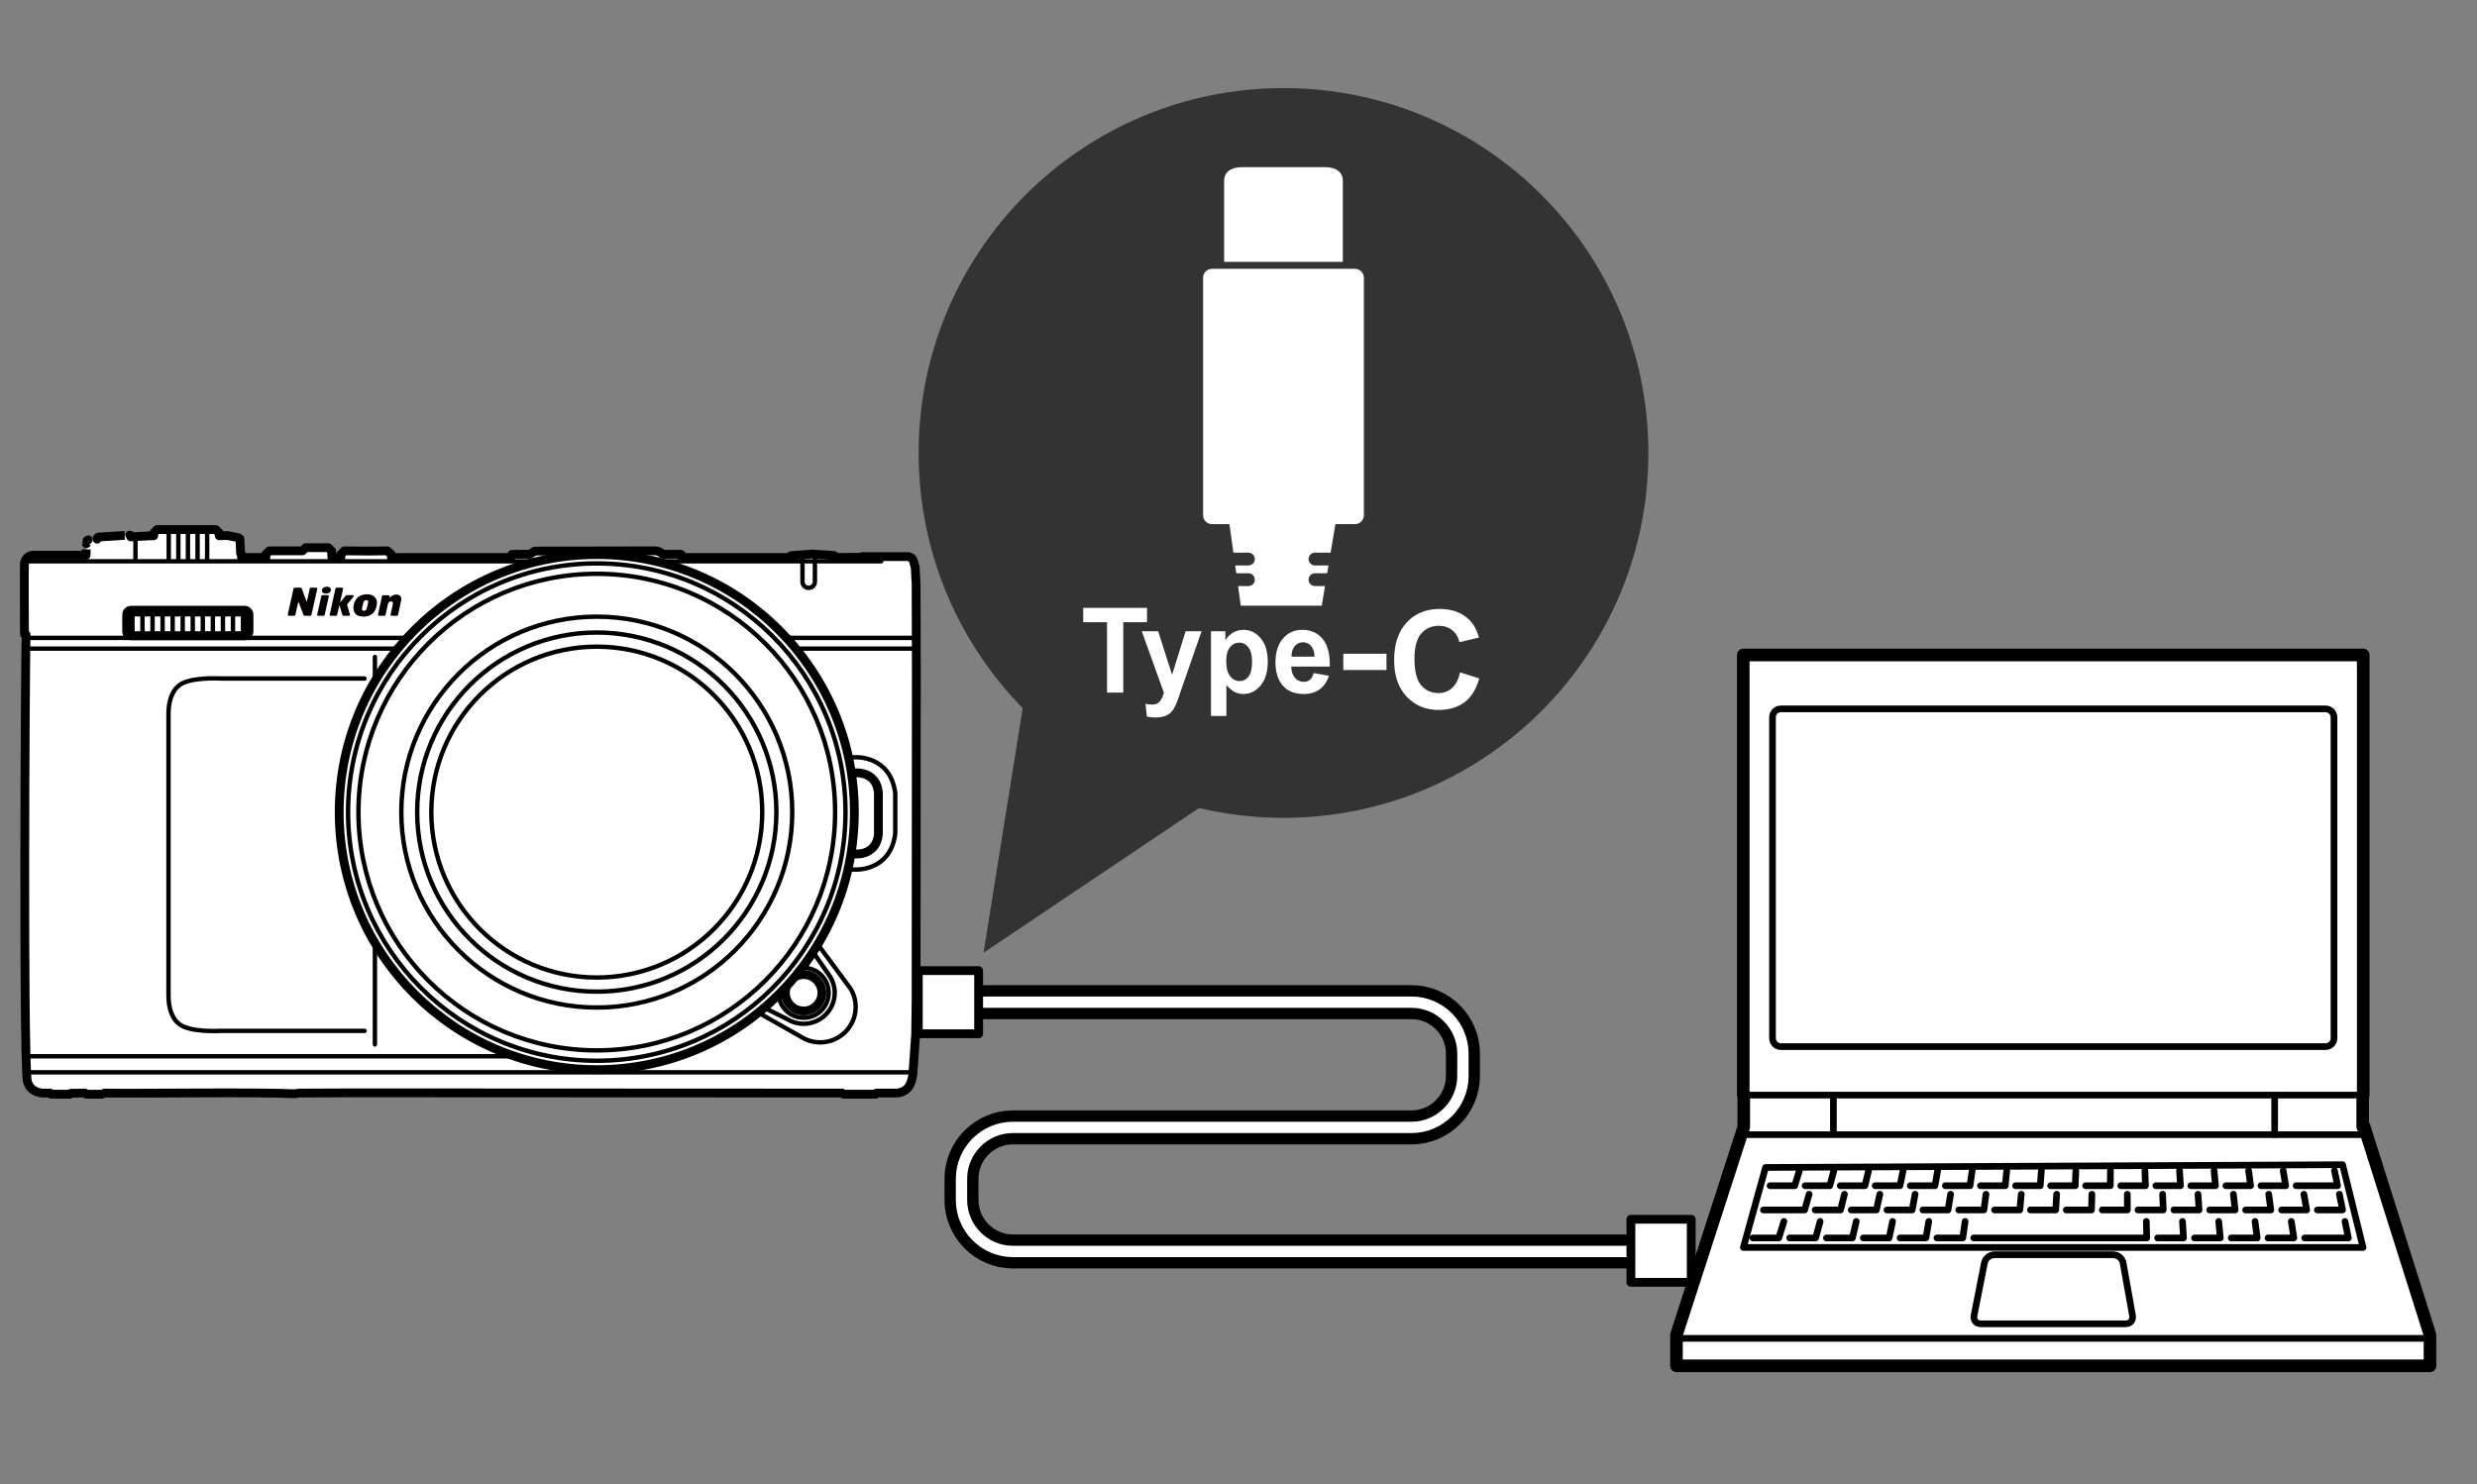 <?xml version="1.0" encoding="utf-8"?>
<!-- Generator: Adobe Illustrator 28.7.5, SVG Export Plug-In . SVG Version: 9.03 Build 55973)  -->
<!DOCTYPE svg PUBLIC "-//W3C//DTD SVG 1.1//EN" "http://www.w3.org/Graphics/SVG/1.1/DTD/svg11.dtd">
<svg version="1.1" xmlns:x="http://ns.adobe.com/Extensibility/1.0/" xmlns:i="http://ns.adobe.com/AdobeIllustrator/10.0/" xmlns:graph="http://ns.adobe.com/Graphs/1.0/"
	 xmlns="http://www.w3.org/2000/svg" xmlns:xlink="http://www.w3.org/1999/xlink" x="0px" y="0px" width="393.562px"
	 height="235.899px" viewBox="0 0 393.562 235.899" style="enable-background:new 0 0 393.562 235.899;"
	 xml:space="preserve">
<rect x="0" y="0" width="393.562" height="235.899" fill="#808080" stroke="none"/>
<g id="Gray_x5F_Back">
</g>
<g id="Camera">
</g>
<g id="Frame">
	<rect x="58.375" y="11.34" style="fill:none;" width="284.65" height="213.219"/>
</g>
<g id="Body">
	<g>
		<path style="fill:none;stroke:#000000;stroke-width:5.4;stroke-linecap:round;stroke-linejoin:round;" d="M148.759,159.254h75.516c4.49,0,8.164,3.674,8.164,8.164v3.572
			c0,4.49-3.674,8.164-8.164,8.164h-63.342c-4.49,0-8.164,3.674-8.164,8.164v3.386
			c0,4.49,3.674,8.164,8.164,8.164h98.197"/>
		<path style="fill:none;stroke:#FFFFFF;stroke-width:1.8;stroke-linecap:round;stroke-linejoin:round;" d="M148.759,159.254h75.516c4.49,0,8.164,3.674,8.164,8.164v3.572
			c0,4.49-3.674,8.164-8.164,8.164h-63.342c-4.49,0-8.164,3.674-8.164,8.164v3.386
			c0,4.49,3.674,8.164,8.164,8.164h98.197"/>
	</g>
	<g>
		<path style="fill:#FFFFFF;stroke:#000000;stroke-width:1.4;stroke-linecap:round;stroke-linejoin:round;" d="M46.743,173.809L47.51,173.7l9.06-0.036L133.828,173.7l0.183,0.182h5.005l0,0h0.11
			l0.146-0.182h0.694h2.229c1.205,0.074,1.973-0.729,1.973-0.729
			c0.717-0.688,0.877-2.289,0.877-2.289l0.438-6.255l0.073-5.6v-1.923l0.037-50.277l-0.037-13.818
			l-0.146-2.655l-0.292-1.055l-0.11-0.218l-0.183-0.218l-0.475-0.218h-1.096h0.877h-7.124
			l-0.183,0.109l-4.092,0.036l-0.073-0.182l-0.11-0.109l-0.11-0.036l-3.434-0.218l-3.325,0.255
			l-0.11,0.182l0,0l-0.037,0.109h-16.961l-0.256-0.145l-0.037-0.291l-0.11-0.073l0,0h-0.073h-1.827
			h-0.986l-0.256-0.255l-0.365-0.182l-0.256-0.073l-0.256-0.036h-2.338l-16.221,0.036h-0.146
			l-0.548,0.036l-0.694,0.473h-0.292h-0.329h-1.644h-0.475l-0.146,0.036l-0.11,0.364l-0.146,0.109h-0.11
			H62.197v-0.473l-0.658-0.582l-2.959,0.036l-3.873-0.036l-0.511,0.509l-0.037,0.545h-1.425
			l-0.037-1.018l-0.548-0.545h-0.402h-2.777h-0.256h-0.146l-0.511,0.509h-0.183l0,0h-5.078
			l-0.548,0.545v-0.036v0.545h-3.873v-0.509l-0.146-0.145l-0.11-2.327l-0.292-0.182l-1.717-0.327
			l-1.279,0.036l-0.037-0.473l-0.511-0.509c-0.143,0.002-0.481-0.002-0.621,0h-8.184h-0.256h-0.256
			l-0.475,0.473l-0.073,0.218v0.291c-0.767-0.009-2.872,0.15-3.653,0.182
			c-0.008,0.019,0.067-0.202,0.072-0.218c0.013,0.002-0.205-0.068-0.218-0.073
			c0.052,0-5.184,0.329-5.006,0.327c0.006-0.003-0.172,0.136-0.182,0.145
			c-0.002-0.011,0.001,0.169-0,0.182c0.012,0.001-1.389,0.106-1.424,0.11
			c0.021-0.014-0.165,0.1-0.183,0.109c0.001-0.012-0.105,0.488-0.11,0.509
			c-0-0.019-0.035,1.777-0.037,1.818H5.368c-1.29,0-1.479,1.237-1.479,1.237
			c-0.063,1.429-0.002,9.684,0,11.309l0.11,0.073c0,0,0.146,0,0.146,0
			c-0.145,4.986-0.47,65.499,0.183,70.927c0,0,0.181,0.852,0.859,1.364
			C5.863,173.648,6.738,173.7,6.738,173.7h1.242v0.145l0.219,0.036h2.923c0,0,0.146-0.145,0.146-0.145
			c0.032-0.001,2.383-0.043,2.302-0.036l0.146,0.182c0,0,0.438,0,0.438,0
			c0.354-0,1.752,0,2.082,0c0,0,0.365-0.182,0.365-0.182
			C21.629,173.793,41.38,173.513,46.743,173.809"/>
		<path style="fill:none;stroke:#000000;stroke-width:1.4;stroke-linecap:round;stroke-linejoin:round;" d="M130.59,157.769c0,1.595-1.304,2.89-2.899,2.89
			c-1.6,0-2.9-1.295-2.9-2.89c0-1.6,1.3-2.9,2.9-2.9
			C129.286,154.87,130.59,156.169,130.59,157.769z"/>
		<path style="fill:none;stroke:#000000;stroke-width:0.7;stroke-linecap:round;stroke-linejoin:round;" d="M131.664,157.771c0,2.186-1.786,3.96-3.973,3.96c-2.192,0-3.973-1.774-3.973-3.96
			c0-2.193,1.781-3.973,3.973-3.973C129.877,153.797,131.664,155.578,131.664,157.771z"/>
		<path style="fill:none;stroke:#000000;stroke-width:0.7;stroke-linecap:round;stroke-linejoin:round;" d="M129.291,151.438l2.618,3.778c0.454,0.746,0.716,1.621,0.716,2.557
			c0,2.715-2.219,4.918-4.935,4.918c-0.934,0-1.808-0.259-2.553-0.709l-4.148-2.059"/>
		<path style="fill:none;stroke:#000000;stroke-width:0.7;stroke-linecap:round;stroke-linejoin:round;" d="M130.073,150.247l5.063,6.858c0.519,0.852,0.818,1.852,0.818,2.92
			c0,3.101-2.534,5.617-5.636,5.617c-1.067,0-2.065-0.296-2.916-0.81l-7.716-4.369"/>
		<path style="fill:none;stroke:#000000;stroke-width:1.4;stroke-linecap:round;stroke-linejoin:round;" d="M135.173,135.699h1.154c0,0,2.941,0.044,3.239-3.126v-6.628
			c-0.298-3.17-3.239-3.126-3.239-3.126h-1.154"/>
		<path style="fill:none;stroke:#000000;stroke-width:0.7;stroke-linecap:round;stroke-linejoin:round;" d="M134.912,138.183h1.042c0,0,5.547,0.289,6.291-5.721v-6.405
			c-0.745-6.011-6.291-5.721-6.291-5.721h-1.042"/>
		<line style="fill:none;stroke:#000000;stroke-width:0.7;stroke-linecap:round;stroke-linejoin:round;" x1="59.568" y1="104.397" x2="59.568" y2="165.97"/>
		<line style="fill:none;stroke:#000000;stroke-width:0.7;stroke-linecap:round;stroke-linejoin:round;" x1="4.329" y1="89.195" x2="140.012" y2="89.195"/>
		<line style="fill:none;stroke:#000000;stroke-width:0.7;stroke-linecap:round;stroke-linejoin:round;" x1="145.576" y1="101.367" x2="4.211" y2="101.367"/>
		<line style="fill:none;stroke:#000000;stroke-width:0.7;stroke-linecap:round;stroke-linejoin:round;" x1="145.586" y1="103.071" x2="4.211" y2="103.071"/>
		<line style="fill:none;stroke:#000000;stroke-width:0.7;stroke-linecap:round;stroke-linejoin:round;" x1="4.214" y1="167.85" x2="89.758" y2="167.85"/>
		<line style="fill:none;stroke:#000000;stroke-width:0.7;stroke-linecap:round;stroke-linejoin:round;" x1="4.214" y1="170.399" x2="145.044" y2="170.399"/>
		<path style="fill:none;stroke:#000000;stroke-width:0.7;stroke-linecap:round;stroke-linejoin:round;" d="M38.88,101.38H20.812c-0.566,0-1.029-0.463-1.029-1.029v-2.698
			c0-0.566,0.463-1.029,1.029-1.029h18.069c0.566,0,1.029,0.463,1.029,1.029v2.698
			C39.909,100.917,39.446,101.38,38.88,101.38z"/>
		<polygon style="fill:none;stroke:#000000;stroke-width:1.4;stroke-linecap:round;stroke-linejoin:round;" points="39.003,101.007 39.464,100.53 39.464,98.099 38.683,97.262 20.983,97.262 
			20.203,98.099 20.203,100.53 20.663,101.007 		"/>
		<g>
			<line style="fill:none;stroke:#000000;stroke-width:0.7;stroke-linecap:round;stroke-linejoin:round;" x1="21.043" y1="97.324" x2="21.043" y2="100.944"/>
			<line style="fill:none;stroke:#000000;stroke-width:0.7;stroke-linecap:round;stroke-linejoin:round;" x1="22.641" y1="97.324" x2="22.641" y2="100.944"/>
			<line style="fill:none;stroke:#000000;stroke-width:0.7;stroke-linecap:round;stroke-linejoin:round;" x1="24.238" y1="97.324" x2="24.238" y2="100.944"/>
			<line style="fill:none;stroke:#000000;stroke-width:0.7;stroke-linecap:round;stroke-linejoin:round;" x1="25.835" y1="97.324" x2="25.835" y2="100.944"/>
			<line style="fill:none;stroke:#000000;stroke-width:0.7;stroke-linecap:round;stroke-linejoin:round;" x1="27.432" y1="97.324" x2="27.432" y2="100.944"/>
			<line style="fill:none;stroke:#000000;stroke-width:0.7;stroke-linecap:round;stroke-linejoin:round;" x1="29.03" y1="97.324" x2="29.03" y2="100.944"/>
			<line style="fill:none;stroke:#000000;stroke-width:0.7;stroke-linecap:round;stroke-linejoin:round;" x1="30.627" y1="97.324" x2="30.627" y2="100.944"/>
			<line style="fill:none;stroke:#000000;stroke-width:0.7;stroke-linecap:round;stroke-linejoin:round;" x1="32.224" y1="97.324" x2="32.224" y2="100.944"/>
			<line style="fill:none;stroke:#000000;stroke-width:0.7;stroke-linecap:round;stroke-linejoin:round;" x1="33.821" y1="97.324" x2="33.821" y2="100.944"/>
			<line style="fill:none;stroke:#000000;stroke-width:0.7;stroke-linecap:round;stroke-linejoin:round;" x1="35.419" y1="97.324" x2="35.419" y2="100.944"/>
			<line style="fill:none;stroke:#000000;stroke-width:0.7;stroke-linecap:round;stroke-linejoin:round;" x1="37.016" y1="97.324" x2="37.016" y2="100.944"/>
			<line style="fill:none;stroke:#000000;stroke-width:0.7;stroke-linecap:round;stroke-linejoin:round;" x1="38.613" y1="97.324" x2="38.613" y2="100.944"/>
		</g>
		<g>
			<path style="fill:#FFFFFF;stroke:#000000;stroke-width:1.4;stroke-linecap:round;stroke-linejoin:round;" d="M53.894,129.049c0-22.603,18.323-40.927,40.926-40.927
				c22.603,0,40.927,18.324,40.927,40.927c0,22.603-18.323,40.927-40.927,40.927
				C72.217,169.976,53.894,151.652,53.894,129.049z"/>
			<path style="fill:none;stroke:#000000;stroke-width:0.7;stroke-linecap:round;" d="M68.531,129.049c0-14.52,11.77-26.289,26.289-26.289
				c14.52,0,26.29,11.769,26.29,26.289c0,14.52-11.77,26.289-26.29,26.289
				C80.301,155.338,68.531,143.569,68.531,129.049z"/>
			<path style="fill:none;stroke:#000000;stroke-width:0.7;stroke-linecap:round;" d="M63.762,129.049c0-17.153,13.905-31.059,31.058-31.059
				c17.154,0,31.059,13.906,31.059,31.059c0,17.153-13.905,31.059-31.059,31.059
				C77.667,160.108,63.762,146.202,63.762,129.049z"/>
			<path style="fill:none;stroke:#000000;stroke-width:0.7;stroke-linecap:round;" d="M56.954,129.049c0-20.912,16.953-37.867,37.866-37.867
				c20.913,0,37.867,16.954,37.867,37.867s-16.953,37.867-37.867,37.867
				C73.908,166.916,56.954,149.962,56.954,129.049z"/>
			<path style="fill:none;stroke:#000000;stroke-width:0.7;stroke-linecap:round;" d="M55.304,129.049c0-21.823,17.692-39.515,39.516-39.515
				c21.824,0,39.516,17.692,39.516,39.515c0,21.825-17.692,39.515-39.516,39.515
				C72.997,168.565,55.304,150.874,55.304,129.049z"/>
			<path style="fill:none;stroke:#000000;stroke-width:0.7;stroke-linecap:round;" d="M66.283,129.049c0-15.761,12.776-28.537,28.537-28.537
				c15.761,0,28.537,12.775,28.537,28.537c0,15.761-12.776,28.537-28.537,28.537
				C79.06,157.586,66.283,144.81,66.283,129.049z"/>
			<g>
				<path style="fill:none;" d="M89.484,96.935v-2.195h0.338l0.768,1.111c0.178,0.257,0.316,0.489,0.43,0.713
					l0.007-0.004c-0.028-0.293-0.035-0.56-0.035-0.902v-0.919h0.292v2.195h-0.313l-0.761-1.114
					c-0.167-0.244-0.327-0.495-0.448-0.732l-0.011,0.003c0.018,0.277,0.025,0.541,0.025,0.905v0.938
					H89.484z"/>
				<path style="fill:none;" d="M92.137,94.74v2.195h-0.309v-2.195H92.137z"/>
				<path style="fill:none;" d="M92.68,94.74h0.309v1.058h0.011c0.064-0.084,0.128-0.163,0.188-0.234
					l0.732-0.824h0.384l-0.868,0.931l0.936,1.264H94.006l-0.789-1.078l-0.228,0.241v0.837H92.68V94.74z"
					/>
				<path style="fill:none;" d="M94.61,94.74h0.309v1.058h0.011c0.064-0.084,0.128-0.163,0.188-0.234
					l0.732-0.824h0.384l-0.868,0.931l0.935,1.264h-0.366l-0.789-1.078l-0.228,0.241v0.837h-0.309V94.74
					z"/>
				<path style="fill:none;" d="M98.59,95.815c0,0.755-0.501,1.156-1.113,1.156
					c-0.633,0-1.077-0.449-1.077-1.113c0-0.697,0.473-1.153,1.113-1.153
					C98.166,94.705,98.59,95.164,98.59,95.815z M96.73,95.851c0,0.469,0.278,0.889,0.764,0.889
					c0.491,0,0.768-0.414,0.768-0.912c0-0.437-0.249-0.892-0.764-0.892
					C96.986,94.936,96.73,95.369,96.73,95.851z"/>
				<path style="fill:none;" d="M98.996,94.77c0.156-0.03,0.381-0.046,0.594-0.046
					c0.331,0,0.544,0.055,0.694,0.179c0.12,0.098,0.188,0.248,0.188,0.417
					c0,0.291-0.199,0.483-0.452,0.56v0.011c0.185,0.058,0.295,0.214,0.352,0.443
					c0.078,0.306,0.135,0.517,0.185,0.602h-0.32c-0.039-0.062-0.092-0.251-0.16-0.524
					c-0.071-0.303-0.199-0.417-0.48-0.427h-0.292v0.951h-0.309V94.77z M99.305,95.77h0.316
					c0.331,0,0.541-0.166,0.541-0.417c0-0.284-0.224-0.407-0.551-0.411
					c-0.149,0-0.256,0.013-0.306,0.027V95.77z"/>
			</g>
		</g>
		<g>
			<path style="fill-rule:evenodd;clip-rule:evenodd;fill:#040000;" d="M51.059,94.698c0.016-0.072,0.08-0.124,0.155-0.124h0.877
				c0.012,0,0.023,0.001,0.034,0.004c0.085,0.019,0.139,0.104,0.12,0.189l-0.662,2.965
				c-0.016,0.072-0.08,0.124-0.155,0.124h-0.876c-0.012,0-0.023-0.001-0.034-0.004
				c-0.085-0.019-0.139-0.104-0.12-0.189L51.059,94.698z M54.956,94.63
				c0.03-0.036,0.075-0.058,0.122-0.058h0.958c0.037,0,0.072,0.013,0.101,0.036
				c0.067,0.056,0.077,0.155,0.022,0.223l-1.014,1.23l0.452,1.593c0.004,0.014,0.006,0.029,0.006,0.043
				c0,0.087-0.071,0.158-0.158,0.158h-0.893c-0.07,0-0.132-0.046-0.152-0.113l-0.47-1.586
				l-0.37,1.577c-0.017,0.072-0.081,0.122-0.154,0.122h-0.869c-0.012,0-0.023-0.001-0.034-0.004
				c-0.085-0.019-0.139-0.103-0.12-0.189l0.921-4.149c0.016-0.072,0.08-0.124,0.155-0.124
				l0.898,0c0.012,0,0.023,0.001,0.035,0.004c0.085,0.019,0.139,0.104,0.12,0.189l-0.489,2.182
				L54.956,94.63z M50.258,93.39c0.012,0,0.023,0.001,0.035,0.004
				c0.085,0.019,0.139,0.104,0.119,0.189l-0.939,4.149c-0.016,0.072-0.08,0.123-0.154,0.123H48.384
				c-0.066,0-0.124-0.04-0.148-0.102l-0.822-2.145c-0.172,0.725-0.346,1.431-0.482,2.106
				c-0.001,0.005-0.002,0.009-0.003,0.014c-0.015,0.074-0.08,0.127-0.155,0.127h-0.902
				c-0.012,0-0.023-0.001-0.034-0.004c-0.085-0.019-0.139-0.104-0.12-0.189l0.926-4.151
				c0.016-0.072,0.08-0.124,0.155-0.124h0.986c0.066,0,0.125,0.041,0.148,0.103l0.807,2.169
				l0.483-2.147c0.016-0.072,0.08-0.124,0.154-0.124L50.258,93.39z M61.749,94.593
				c0.011,0,0.022,0.001,0.033,0.003c0.086,0.018,0.14,0.102,0.122,0.188l-0.06,0.28
				c0.316-0.434,0.949-0.686,1.466-0.535c0.112,0.033,0.563,0.261,0.446,0.815l-0.519,2.387
				c-0.016,0.073-0.08,0.125-0.155,0.125h-0.874c-0.011,0-0.023-0.001-0.034-0.004
				c-0.085-0.019-0.139-0.103-0.121-0.189l0.372-1.688c0.048-0.285-0.097-0.365-0.202-0.394
				c-0.244-0.06-0.519,0.083-0.594,0.426l-0.373,1.724c-0.016,0.073-0.08,0.125-0.155,0.125h-0.889
				c-0.011,0-0.023-0.001-0.034-0.004c-0.085-0.019-0.14-0.103-0.121-0.188l0.642-2.946
				c0.016-0.073,0.08-0.125,0.155-0.125H61.749z M58.197,95.366c-0.107,0.001-0.345,0.054-0.433,0.292
				c-0.05,0.138-0.226,0.835-0.256,1.108c-0.018,0.164,0.106,0.295,0.311,0.293
				c0.216-0.002,0.379-0.12,0.431-0.285c0.071-0.224,0.19-0.697,0.256-1.107
				C58.531,95.521,58.457,95.364,58.197,95.366z M52.585,93.713c0-0.177-0.143-0.481-0.681-0.481
				c-0.495,0-0.756,0.33-0.756,0.625c0,0.104,0.024,0.467,0.68,0.467
				C52.374,94.324,52.585,93.975,52.585,93.713z M58.363,94.438c-1.85,0-2.114,1.439-2.167,1.7
				c-0.136,0.666,0.015,1.528,0.882,1.758c0.57,0.152,1.465,0.136,2.044-0.335
				c0.523-0.433,0.785-1.158,0.776-1.844C59.889,95.059,59.335,94.438,58.363,94.438z"/>
		</g>
		<path style="fill:none;" d="M134.021,98.092h-0.002H134.021l3.215-3.818l-0.002-0.61h-5.803v0.775h2.99
			l-3.201,3.817v0.611h6.08V98.092H134.021z M132.075,98.233l3.315-3.936h1.017l-3.301,3.936H132.075z
			 M125.87,158.685v-1.768h0.561c0.211,0,0.326,0.031,0.42,0.104
			c0.1,0.08,0.154,0.206,0.154,0.363c0,0.145-0.049,0.263-0.143,0.336
			c-0.049,0.039-0.092,0.059-0.186,0.081c0.092,0.039,0.135,0.096,0.201,0.269l0.229,0.615h-0.352
			l-0.174-0.502c-0.072-0.195-0.117-0.235-0.272-0.237h-0.123v0.738H125.87z M126.376,157.68
			c0.19,0,0.293-0.089,0.293-0.254c0-0.156-0.09-0.237-0.268-0.237h-0.215v0.491H126.376z
			 M128.228,158.685h-0.952v-1.768h0.942v0.287h-0.625v0.435h0.575v0.284h-0.575v0.476h0.635V158.685z
			 M129.586,158.642c-0.145,0.041-0.252,0.056-0.379,0.056c-0.239,0-0.444-0.069-0.594-0.204
			c-0.176-0.156-0.266-0.391-0.266-0.695c0-0.554,0.322-0.895,0.846-0.895
			c0.137,0,0.221,0.017,0.385,0.078l-0.023,0.291c-0.129-0.067-0.215-0.089-0.338-0.089
			c-0.328,0-0.532,0.228-0.532,0.599c0,0.372,0.219,0.623,0.543,0.623
			c0.115,0,0.205-0.02,0.344-0.072L129.586,158.642z"/>
		<path style="fill:none;stroke:#000000;stroke-width:0.7;stroke-linecap:round;stroke-linejoin:round;" d="M129.479,88.282v4.146c0,0.546-0.446,0.989-0.989,0.989
			c-0.543,0-0.989-0.443-0.989-0.989V88.3"/>
		<line style="fill:none;stroke:#000000;stroke-width:0.7;stroke-linecap:round;stroke-linejoin:round;" x1="26.809" y1="84.747" x2="26.809" y2="89.065"/>
		<line style="fill:none;stroke:#000000;stroke-width:0.7;stroke-linecap:round;stroke-linejoin:round;" x1="21.523" y1="85.577" x2="21.523" y2="89.065"/>
		<line style="fill:none;stroke:#000000;stroke-width:0.7;stroke-linecap:round;stroke-linejoin:round;" x1="28.336" y1="84.747" x2="28.336" y2="89.065"/>
		<line style="fill:none;stroke:#000000;stroke-width:0.7;stroke-linecap:round;stroke-linejoin:round;" x1="29.862" y1="84.747" x2="29.862" y2="89.065"/>
		<line style="fill:none;stroke:#000000;stroke-width:0.7;stroke-linecap:round;stroke-linejoin:round;" x1="31.388" y1="84.747" x2="31.388" y2="89.065"/>
		<line style="fill:none;stroke:#000000;stroke-width:0.7;stroke-linecap:round;stroke-linejoin:round;" x1="32.914" y1="84.747" x2="32.914" y2="89.065"/>
		<path style="fill:none;stroke:#000000;stroke-width:0.7;stroke-linecap:round;stroke-linejoin:round;" d="M57.93,163.816H35.073c0,0-5.348,0.334-6.852-1.309c0,0-1.449-1.08-1.449-4.31
			v-44.757c0-3.23,1.449-4.31,1.449-4.31c1.504-1.644,6.852-1.309,6.852-1.309h22.856"/>
	</g>
</g>
<g id="Arrow">
	<g>
		<path style="fill:none;" d="M150.699,156.536c2.153,0.506,4.107,2.518,4.832,5.303
			c0.696,2.65-6.125,5.25-7.603,6.771"/>
		<path style="fill:none;" d="M155.376,150.981c2.826,1.601,5.211,4.678,6.223,8.58
			c1.016,3.884-3.657,7.737-5.3,10.579"/>
		<path style="fill:none;" d="M160.054,145.427c3.498,2.697,6.314,6.838,7.615,11.856
			c1.337,5.118-1.189,10.224-2.998,14.387"/>
		<path style="fill:none;" d="M164.732,139.872c4.171,3.792,7.417,8.998,9.007,15.132
			c1.658,6.353,1.278,12.711-0.695,18.194"/>
	</g>
	<rect x="145.906" y="154.238" style="fill:#FFFFFF;stroke:#000000;stroke-width:1.4;stroke-linecap:round;stroke-linejoin:round;" width="9.586" height="10.033"/>
	<rect x="259.13" y="193.751" style="fill:#FFFFFF;stroke:#000000;stroke-width:1.4;stroke-linecap:round;stroke-linejoin:round;" width="9.586" height="10.025"/>
</g>
<g id="Parts">
	<g>
		<polygon style="fill:#FFFFFF;stroke:#000000;stroke-width:0.7;stroke-linecap:round;stroke-linejoin:round;" points="375.646,179.066 375.403,179.066 375.403,174.025 375.481,174.025 
			375.481,104.082 276.98,104.082 276.98,174.025 277.062,174.025 277.062,179.09 266.368,212.123 
			266.368,217.042 386.092,217.042 386.092,212.123 		"/>
		<rect x="277.062" y="174.025" style="fill:none;stroke:#000000;stroke-width:1.059;stroke-linecap:round;stroke-linejoin:round;" width="98.34" height="6.285"/>
		<path style="fill:#FFFFFF;stroke:#000000;stroke-width:1.059;stroke-linecap:round;stroke-linejoin:round;" d="M281.627,164.984c0,0.734,0.598,1.331,1.327,1.331h86.553
			c0.734,0,1.332-0.598,1.332-1.331v-51c0-0.737-0.598-1.335-1.332-1.335h-86.553
			c-0.729,0-1.327,0.598-1.327,1.335V164.984z"/>
		<line style="fill:#FFFFFF;stroke:#000000;stroke-width:1.059;stroke-linecap:round;stroke-linejoin:round;" x1="291.305" y1="174.103" x2="291.305" y2="180.184"/>
		<line style="fill:#FFFFFF;stroke:#000000;stroke-width:1.059;stroke-linecap:round;stroke-linejoin:round;" x1="361.414" y1="174.025" x2="361.414" y2="180.31"/>
		<line style="fill:#FFFFFF;stroke:#000000;stroke-width:1.059;stroke-linecap:round;stroke-linejoin:round;" x1="266.368" y1="212.677" x2="386.092" y2="212.677"/>
		<path style="fill:#FFFFFF;stroke:#000000;stroke-width:1.059;stroke-linecap:round;stroke-linejoin:round;" d="M335.767,199.392c0.734,0,1.439,0.579,1.565,1.302l1.497,8.365
			c0.136,0.72-0.36,1.308-1.094,1.308h-23.016c-0.729,0-1.215-0.588-1.069-1.308l1.648-8.365
			c0.146-0.72,0.856-1.302,1.59-1.302H335.767z"/>
		<g>
			<polyline style="fill:none;stroke:#000000;stroke-width:1.059;stroke-linecap:round;stroke-linejoin:round;" points="364.831,188.423 371.408,188.423 370.917,186.022 			"/>
			<polyline style="fill:none;stroke:#000000;stroke-width:1.059;stroke-linecap:round;stroke-linejoin:round;" points="359.236,188.423 363.168,188.423 362.769,186.022 			"/>
			<polyline style="fill:none;stroke:#000000;stroke-width:1.059;stroke-linecap:round;stroke-linejoin:round;" points="353.66,188.423 357.593,188.423 357.272,186.022 			"/>
			<polyline style="fill:none;stroke:#000000;stroke-width:1.059;stroke-linecap:round;stroke-linejoin:round;" points="348.09,188.423 352.008,188.423 351.789,186.022 			"/>
			<polyline style="fill:none;stroke:#000000;stroke-width:1.059;stroke-linecap:round;stroke-linejoin:round;" points="342.534,188.423 346.447,188.423 346.301,186.022 			"/>
			<polyline style="fill:none;stroke:#000000;stroke-width:1.059;stroke-linecap:round;stroke-linejoin:round;" points="336.963,188.423 340.881,188.423 340.803,186.022 			"/>
			<polyline style="fill:none;stroke:#000000;stroke-width:1.059;stroke-linecap:round;stroke-linejoin:round;" points="331.378,188.423 335.296,188.423 335.32,186.022 			"/>
			<polyline style="fill:none;stroke:#000000;stroke-width:1.059;stroke-linecap:round;stroke-linejoin:round;" points="325.817,188.423 329.73,188.423 329.818,186.022 			"/>
			<polyline style="fill:none;stroke:#000000;stroke-width:1.059;stroke-linecap:round;stroke-linejoin:round;" points="320.251,188.423 324.169,188.423 324.344,186.022 			"/>
			<polyline style="fill:none;stroke:#000000;stroke-width:1.059;stroke-linecap:round;stroke-linejoin:round;" points="314.666,188.423 318.604,188.423 318.842,186.022 			"/>
			<polyline style="fill:none;stroke:#000000;stroke-width:1.059;stroke-linecap:round;stroke-linejoin:round;" points="309.091,188.423 313.009,188.423 313.349,186.022 			"/>
			<polyline style="fill:none;stroke:#000000;stroke-width:1.059;stroke-linecap:round;stroke-linejoin:round;" points="303.515,188.423 307.438,188.423 307.866,186.022 			"/>
			<polyline style="fill:none;stroke:#000000;stroke-width:1.059;stroke-linecap:round;stroke-linejoin:round;" points="297.945,188.423 301.882,188.423 302.373,186.022 			"/>
			<polyline style="fill:none;stroke:#000000;stroke-width:1.059;stroke-linecap:round;stroke-linejoin:round;" points="292.394,188.423 296.312,188.423 296.89,186.022 			"/>
			<polyline style="fill:none;stroke:#000000;stroke-width:1.059;stroke-linecap:round;stroke-linejoin:round;" points="286.803,188.423 290.726,188.423 291.378,186.022 			"/>
			<polyline style="fill:none;stroke:#000000;stroke-width:1.059;stroke-linecap:round;stroke-linejoin:round;" points="281.238,188.423 285.16,188.423 285.89,186.022 			"/>
			<polyline style="fill:none;stroke:#000000;stroke-width:1.059;stroke-linecap:round;stroke-linejoin:round;" points="366.182,196.725 373.123,196.725 372.584,194.096 			"/>
			<polyline style="fill:none;stroke:#000000;stroke-width:1.059;stroke-linecap:round;stroke-linejoin:round;" points="360.354,196.725 364.466,196.725 364.058,194.096 			"/>
			<polyline style="fill:none;stroke:#000000;stroke-width:1.059;stroke-linecap:round;stroke-linejoin:round;" points="354.511,196.725 358.638,196.725 358.293,194.096 			"/>
			<polyline style="fill:none;stroke:#000000;stroke-width:1.059;stroke-linecap:round;stroke-linejoin:round;" points="348.673,196.725 352.77,196.725 352.523,194.096 			"/>
			<polyline style="fill:none;stroke:#000000;stroke-width:1.059;stroke-linecap:round;stroke-linejoin:round;" points="342.815,196.725 346.933,196.725 346.767,194.096 			"/>
			<polyline style="fill:none;stroke:#000000;stroke-width:1.059;stroke-linecap:round;stroke-linejoin:round;" points="313.592,196.725 317.685,196.725 319.425,196.725 323.542,196.725 
				325.273,196.725 329.385,196.725 331.12,196.725 335.238,196.725 336.963,196.725 341.09,196.725 
				341.022,194.096 			"/>
			<polyline style="fill:none;stroke:#000000;stroke-width:1.059;stroke-linecap:round;stroke-linejoin:round;" points="307.749,196.725 311.856,196.725 312.231,194.096 			"/>
			<polyline style="fill:none;stroke:#000000;stroke-width:1.059;stroke-linecap:round;stroke-linejoin:round;" points="301.896,196.725 306,196.725 306.456,194.096 			"/>
			<polyline style="fill:none;stroke:#000000;stroke-width:1.059;stroke-linecap:round;stroke-linejoin:round;" points="296.054,196.725 300.156,196.725 300.706,194.096 			"/>
			<polyline style="fill:none;stroke:#000000;stroke-width:1.059;stroke-linecap:round;stroke-linejoin:round;" points="290.197,196.725 294.319,196.725 294.936,194.096 			"/>
			<polyline style="fill:none;stroke:#000000;stroke-width:1.059;stroke-linecap:round;stroke-linejoin:round;" points="284.354,196.725 288.476,196.725 289.195,194.096 			"/>
			<polyline style="fill:none;stroke:#000000;stroke-width:1.059;stroke-linecap:round;stroke-linejoin:round;" points="278.506,196.725 282.623,196.725 283.445,194.096 			"/>
			<polyline style="fill:none;stroke:#000000;stroke-width:1.059;stroke-linecap:round;stroke-linejoin:round;" points="368.199,192.273 372.204,192.273 371.694,189.774 			"/>
			<polyline style="fill:none;stroke:#000000;stroke-width:1.059;stroke-linecap:round;stroke-linejoin:round;" points="362.512,192.273 366.498,192.273 366.056,189.774 			"/>
			<polyline style="fill:none;stroke:#000000;stroke-width:1.059;stroke-linecap:round;stroke-linejoin:round;" points="356.795,192.273 360.811,192.273 360.465,189.774 			"/>
			<polyline style="fill:none;stroke:#000000;stroke-width:1.059;stroke-linecap:round;stroke-linejoin:round;" points="351.089,192.273 355.128,192.273 354.856,189.774 			"/>
			<polyline style="fill:none;stroke:#000000;stroke-width:1.059;stroke-linecap:round;stroke-linejoin:round;" points="345.402,192.273 349.402,192.273 349.232,189.774 			"/>
			<polyline style="fill:none;stroke:#000000;stroke-width:1.059;stroke-linecap:round;stroke-linejoin:round;" points="339.695,192.273 343.71,192.273 343.613,189.774 			"/>
			<polyline style="fill:none;stroke:#000000;stroke-width:1.059;stroke-linecap:round;stroke-linejoin:round;" points="334.013,192.273 338.013,192.273 337.999,189.774 			"/>
			<polyline style="fill:none;stroke:#000000;stroke-width:1.059;stroke-linecap:round;stroke-linejoin:round;" points="328.306,192.273 332.311,192.273 332.375,189.774 			"/>
			<polyline style="fill:none;stroke:#000000;stroke-width:1.059;stroke-linecap:round;stroke-linejoin:round;" points="322.604,192.273 326.624,192.273 326.775,189.774 			"/>
			<polyline style="fill:none;stroke:#000000;stroke-width:1.059;stroke-linecap:round;stroke-linejoin:round;" points="316.907,192.273 320.922,192.273 321.151,189.774 			"/>
			<polyline style="fill:none;stroke:#000000;stroke-width:1.059;stroke-linecap:round;stroke-linejoin:round;" points="311.215,192.273 315.215,192.273 315.546,189.774 			"/>
			<polyline style="fill:none;stroke:#000000;stroke-width:1.059;stroke-linecap:round;stroke-linejoin:round;" points="305.523,192.273 309.514,192.273 309.922,189.774 			"/>
			<polyline style="fill:none;stroke:#000000;stroke-width:1.059;stroke-linecap:round;stroke-linejoin:round;" points="299.807,192.273 303.817,192.273 304.283,189.774 			"/>
			<polyline style="fill:none;stroke:#000000;stroke-width:1.059;stroke-linecap:round;stroke-linejoin:round;" points="294.124,192.273 298.134,192.273 298.679,189.774 			"/>
			<polyline style="fill:none;stroke:#000000;stroke-width:1.059;stroke-linecap:round;stroke-linejoin:round;" points="288.403,192.273 292.433,192.273 293.059,189.774 			"/>
			<polyline style="fill:none;stroke:#000000;stroke-width:1.059;stroke-linecap:round;stroke-linejoin:round;" points="280.188,192.273 286.731,192.273 287.445,189.774 			"/>
			<polygon style="fill:none;stroke:#000000;stroke-width:1.059;stroke-linecap:round;stroke-linejoin:round;" points="280.523,185.521 276.999,198.234 375.457,198.234 372.204,185.083 			"/>
		</g>
		<g>
			<polygon style="fill:none;stroke:#000000;stroke-width:2;stroke-linecap:round;stroke-linejoin:round;" points="375.646,179.066 375.403,179.066 375.403,174.025 375.481,174.025 
				375.481,104.082 276.98,104.082 276.98,174.025 277.062,174.025 277.062,179.09 266.368,212.123 
				266.368,217.042 386.092,217.042 386.092,212.123 			"/>
		</g>
	</g>
</g>
<g id="Format">
	<path style="fill:#333333;" d="M203.937,14c-32.023,0-57.981,25.957-57.981,57.975
		c0,32.029,25.957,57.986,57.981,57.986c32.028,0,57.966-25.957,57.966-57.986
		C261.904,39.957,235.966,14,203.937,14"/>
	<polygon style="fill:#333333;" points="156.271,151.406 166.281,88.878 208.831,116.09 	"/>
</g>
<g id="レイヤー_5">
	<g>
		<path style="fill:#FFFFFF;" d="M175.893,110.062V98.874h-3.786v-2.278h10.139v2.278h-3.776v11.188H175.893z"/>
		<path style="fill:#FFFFFF;" d="M181.413,100.306h2.602l2.211,6.928l2.159-6.928h2.531l-3.263,9.388l-0.584,1.7
			c-0.214,0.57-0.422,1.004-0.615,1.304c-0.193,0.299-0.418,0.543-0.668,0.729
			c-0.253,0.186-0.562,0.332-0.932,0.436c-0.369,0.105-0.784,0.156-1.252,0.156
			s-0.928-0.051-1.382-0.156l-0.218-2.02c0.383,0.079,0.728,0.12,1.037,0.12
			c0.566,0,0.988-0.176,1.262-0.529c0.271-0.352,0.478-0.8,0.626-1.345L181.413,100.306z"/>
		<path style="fill:#FFFFFF;" d="M192.41,100.306h2.282v1.434c0.295-0.49,0.696-0.888,1.199-1.195
			c0.506-0.306,1.065-0.459,1.68-0.459c1.072,0,1.986,0.445,2.732,1.332
			c0.749,0.888,1.125,2.125,1.125,3.711c0,1.629-0.38,2.895-1.132,3.799
			c-0.756,0.904-1.67,1.354-2.742,1.354c-0.51,0-0.974-0.107-1.389-0.32
			c-0.415-0.214-0.851-0.582-1.308-1.104v4.915h-2.447V100.306z M194.829,105.019
			c0,1.097,0.207,1.905,0.619,2.429c0.411,0.524,0.914,0.786,1.505,0.786
			c0.57,0,1.044-0.241,1.42-0.721c0.376-0.482,0.566-1.269,0.566-2.366
			c0-1.021-0.197-1.781-0.584-2.278c-0.39-0.496-0.872-0.744-1.445-0.744
			c-0.598,0-1.093,0.244-1.487,0.731C195.025,103.344,194.829,104.065,194.829,105.019z"/>
		<path style="fill:#FFFFFF;" d="M208.719,106.958l2.436,0.431c-0.313,0.944-0.805,1.661-1.484,2.155
			c-0.675,0.492-1.519,0.738-2.535,0.738c-1.607,0-2.798-0.554-3.568-1.661
			c-0.608-0.888-0.914-2.009-0.914-3.363c0-1.617,0.401-2.883,1.202-3.799
			c0.798-0.914,1.811-1.373,3.034-1.373c1.378,0,2.461,0.48,3.255,1.438
			c0.795,0.958,1.178,2.426,1.143,4.405h-6.128c0.018,0.765,0.214,1.361,0.591,1.786
			s0.847,0.638,1.41,0.638c0.383,0,0.707-0.111,0.967-0.33
			C208.388,107.803,208.585,107.448,208.719,106.958z M208.859,104.349
			c-0.018-0.747-0.2-1.315-0.548-1.705c-0.348-0.388-0.773-0.582-1.269-0.582
			c-0.534,0-0.977,0.204-1.325,0.615c-0.348,0.41-0.517,0.967-0.513,1.672H208.859z"/>
		<path style="fill:#FFFFFF;" d="M213.433,106.471v-2.582h6.862v2.582H213.433z"/>
		<path style="fill:#FFFFFF;" d="M231.992,106.844l3.038,0.963c-0.464,1.695-1.241,2.953-2.324,3.776
			c-1.083,0.823-2.457,1.234-4.124,1.234c-2.06,0-3.755-0.705-5.084-2.113
			c-1.325-1.408-1.99-3.333-1.99-5.776c0-2.584,0.668-4.59,2-6.019
			c1.336-1.431,3.09-2.145,5.263-2.145c1.898,0,3.442,0.561,4.627,1.684
			c0.707,0.663,1.238,1.615,1.589,2.858l-3.101,0.742c-0.186-0.805-0.566-1.441-1.15-1.907
			c-0.584-0.466-1.29-0.698-2.123-0.698c-1.15,0-2.085,0.413-2.802,1.239
			c-0.714,0.824-1.072,2.162-1.072,4.013c0,1.962,0.352,3.359,1.058,4.192
			c0.707,0.833,1.624,1.25,2.753,1.25c0.833,0,1.55-0.265,2.148-0.795
			C231.3,108.814,231.729,107.981,231.992,106.844z"/>
	</g>
	<g>
		<path style="fill:#FFFFFF;" d="M216.702,44.132c0-0.778-0.637-1.415-1.409-1.415h-22.73
			c-0.773,0-1.41,0.637-1.41,1.415v37.74c0,0.777,0.637,1.414,1.41,1.414h22.73
			c0.773,0,1.409-0.637,1.409-1.414V44.132z"/>
		<path style="fill:#FFFFFF;" d="M213.358,28.752c0-1.556-1.269-2.187-2.824-2.187h-13.212
			c-1.555,0-2.824,0.631-2.824,2.187v12.862h18.86V28.752z"/>
		<g>
			<polygon style="fill:#FFFFFF;" points="214.233,70.964 193.623,70.964 193.618,70.964 193.647,71.139 
				197.147,96.251 197.847,96.251 209.299,96.251 210.009,96.251 214.238,70.964 			"/>
			<path style="fill:#333333;" d="M211.486,89.854h-2.552c-0.564,0-1.021-0.447-1.021-1.011
				c0-0.564,0.457-1.021,1.021-1.021h2.746"/>
			<path style="fill:#333333;" d="M211.486,93.13h-2.552c-0.564,0-1.021-0.452-1.021-1.016
				c0-0.564,0.457-1.016,1.021-1.016h2.746"/>
			<path style="fill:#333333;" d="M195.606,87.822h2.747c0.563,0,1.02,0.457,1.02,1.021
				c0,0.564-0.457,1.011-1.02,1.011h-2.552"/>
			<path style="fill:#333333;" d="M195.606,91.098h2.747c0.563,0,1.02,0.452,1.02,1.016
				c0,0.564-0.457,1.016-1.02,1.016h-2.552"/>
		</g>
	</g>
</g>
</svg>
